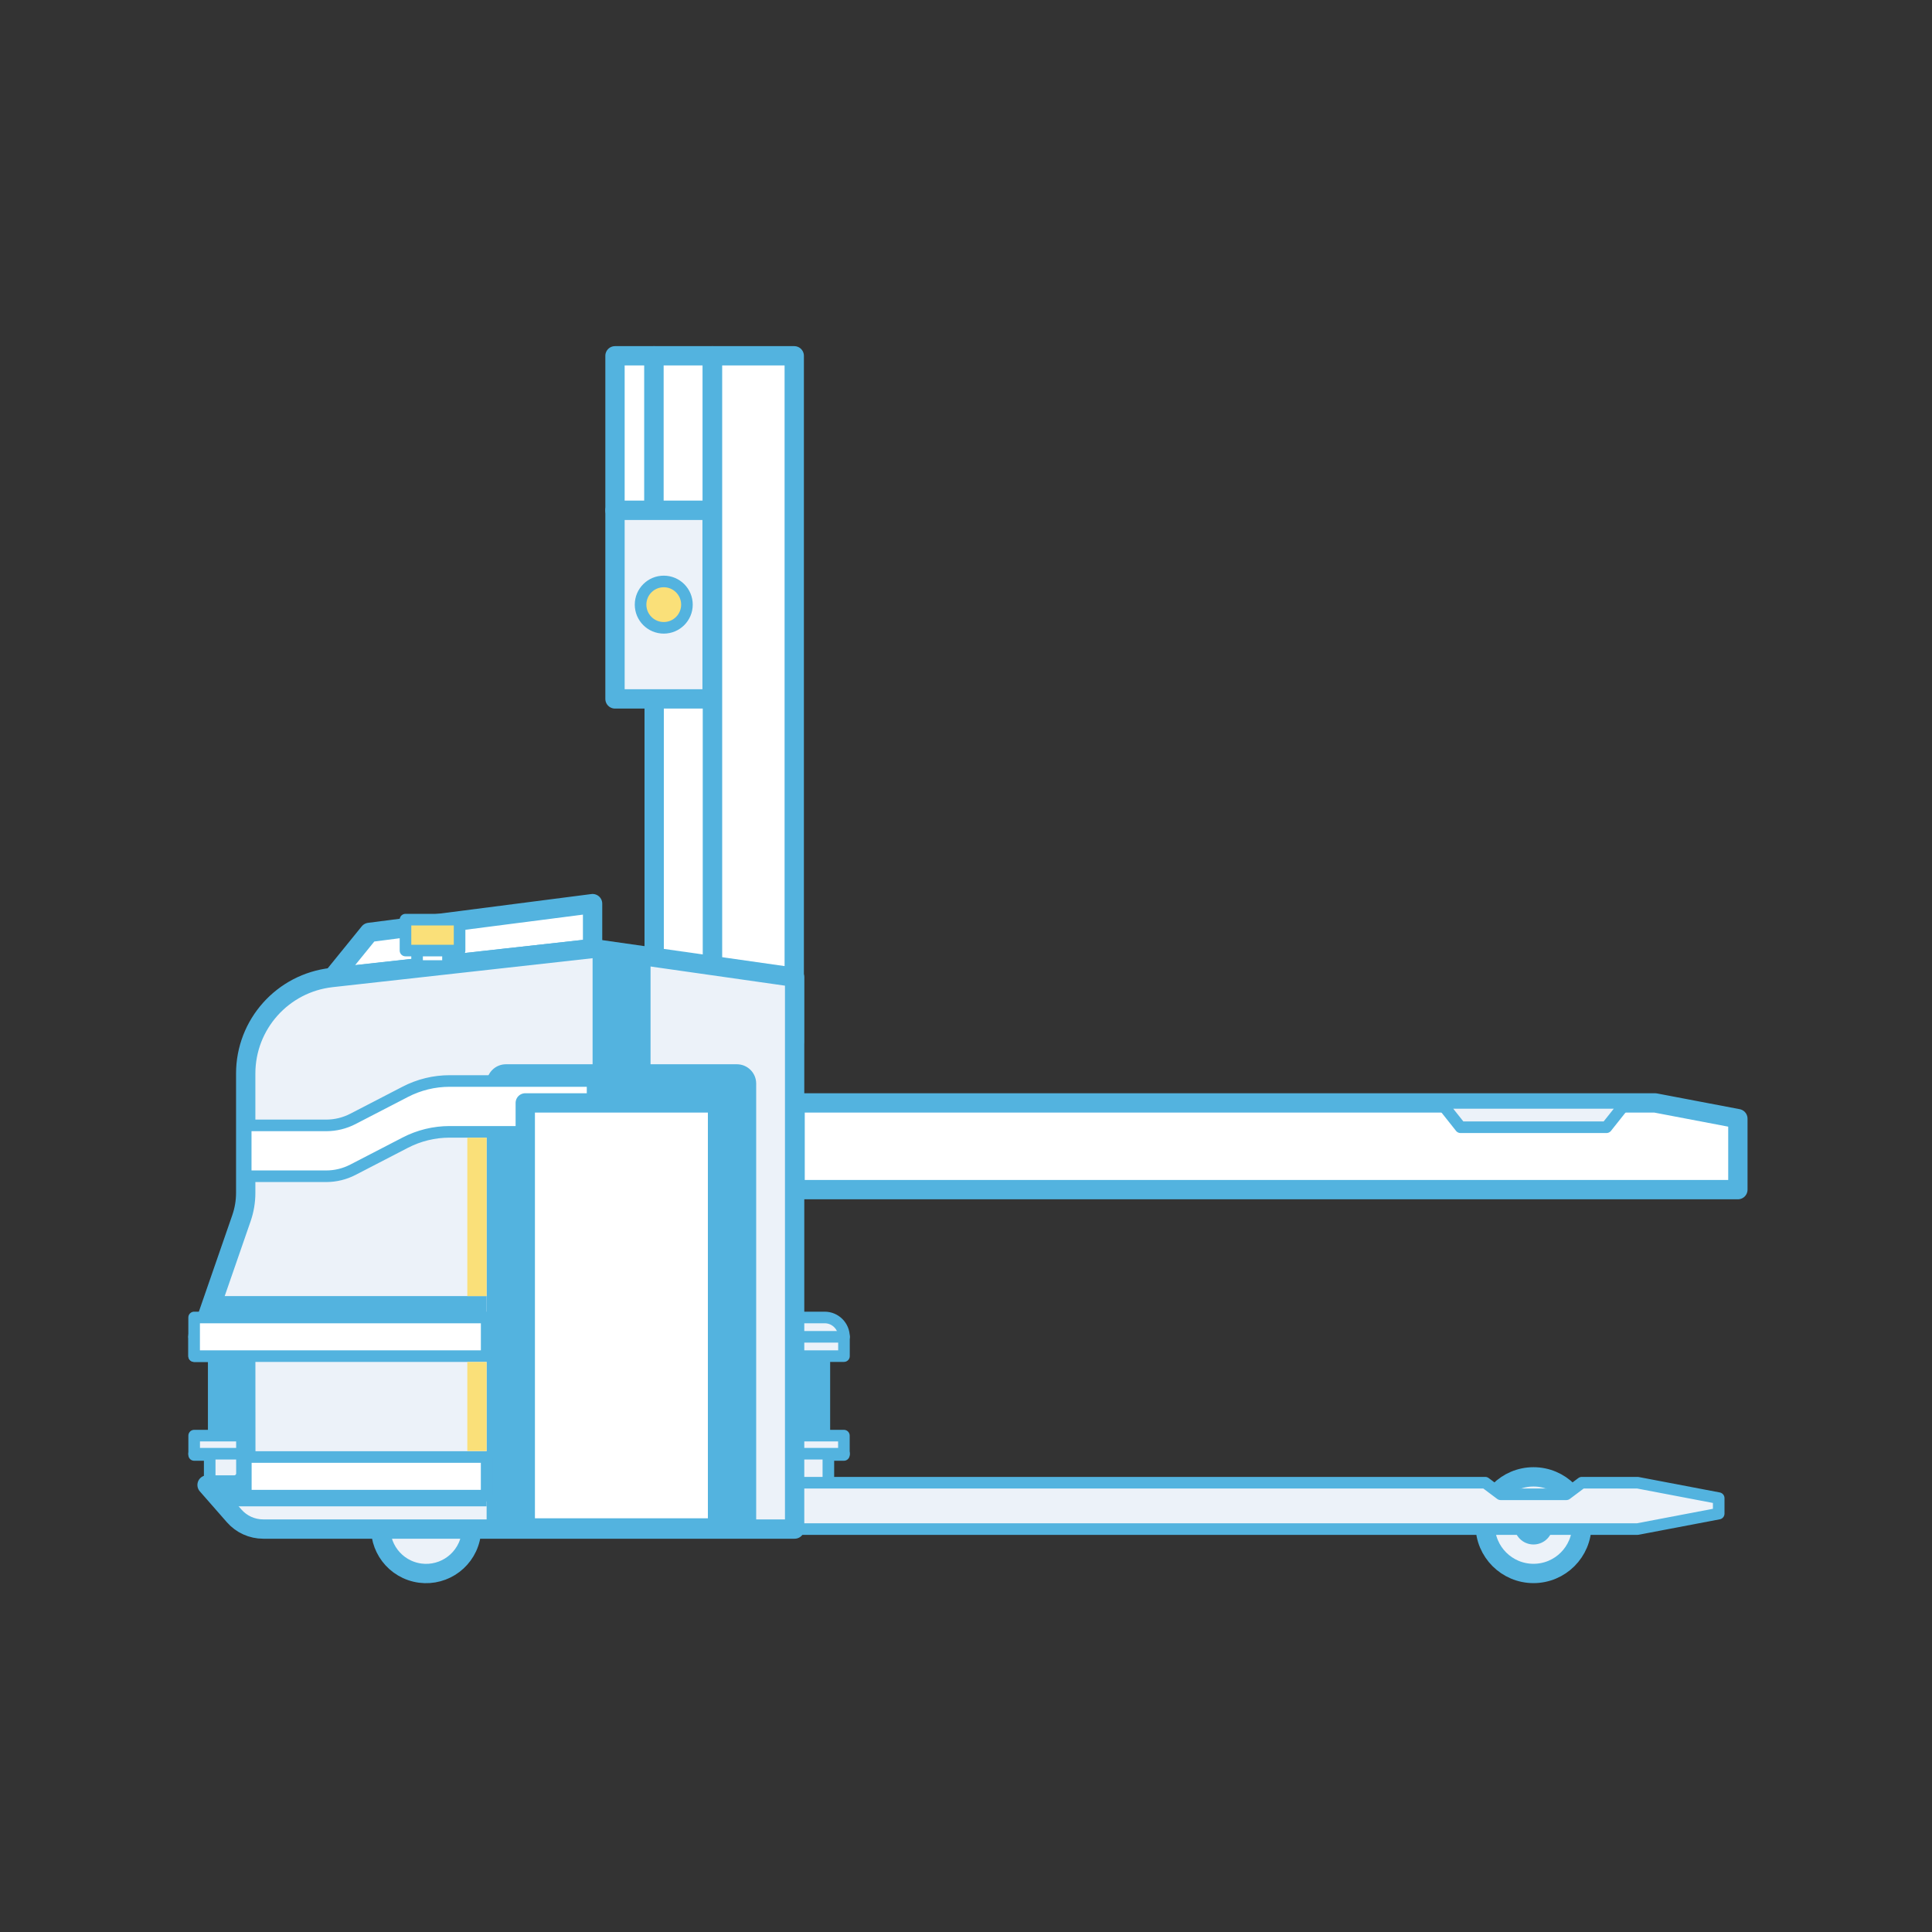 <svg version="1.0" id="Icons" xmlns="http://www.w3.org/2000/svg" x="0" y="0" viewBox="0 0 500 500" xml:space="preserve"><rect x="0" y="0" width="500" height="500" fill="#333333" stroke="none"/><style>.st1{fill:#ecf2f9}.st3{fill:#fae079}.st6{fill:none;stroke:#53b3df;stroke-width:3;stroke-linecap:round;stroke-linejoin:round;stroke-miterlimit:10}.st9{fill:#53b3df}.st10{fill:#fff}.st11,.st14{stroke:#53b3df;stroke-linecap:round;stroke-linejoin:round}.st11{fill:#ecf2f9;stroke-width:3;stroke-miterlimit:10}.st14{fill:none;stroke-width:5}.st14,.st17,.st52{stroke-miterlimit:10}.st17{fill:none;stroke:#fff;stroke-width:3;stroke-linecap:round;stroke-linejoin:round}.st52{fill:#ecf2f9;stroke:#53b3df;stroke-width:5}</style><switch><g><path class="st9" d="M193.4 351.09h21.44v20.45H193.4z"/><path class="st11" d="M193.42 345.96v-5h20c2.76 0 5 2.24 5 5v5h-25v-5zM193.38 376.54h.02v-5h25v5h-4.02v5.78c0 1.1-.9 2-2 2h-19v-7.78z"/><path class="st6" d="M218.42 345.96h-12.5M218.42 376.22h-12.5"/><path class="st17" d="M201.01 366v-9.81"/><circle transform="rotate(-76.714 110.306 395.454)" class="st52" cx="110.29" cy="395.43" r="11.76"/><circle class="st52" cx="396.87" cy="394.71" r="12.5"/><circle class="st9" cx="396.87" cy="394.71" r="5"/><path class="st10" d="M169.3 179.46h15.22v100.3H169.3z"/><path class="st14" d="M169.3 179.46h15.14v100.3H169.3z"/><path class="st10" d="M159.16 92.08h10.14v40h-10.14z"/><path class="st14" d="M159.16 92.08h10.09v40h-10.09z"/><path class="st10" d="M169.25 92.08h15.16v40h-15.16z"/><path class="st14" d="M169.25 92.08h15.08v40h-15.08z"/><path class="st1" d="M159.16 132.08h25.25v48.8h-25.25z"/><path class="st14" d="M159.16 132.08h25.13v48.8h-25.13z"/><path class="st10" d="M184.4 92.08h21.25v177.59H184.4z"/><path class="st14" d="M184.4 92.08h21.15v177.59H184.4z"/><path class="st1" d="M423.8 395.72H205.65v-12h178.72l4 3h17l4-3h14.43l21 4v4z"/><path class="st6" d="M423.8 395.72H205.65v-12h178.72l4 3h17l4-3h14.43l21 4v4z"/><path class="st10" d="M428.34 285.43H205.77v22.45h243.99v-18.37z"/><path class="st14" d="M428.34 285.43H205.77v22.45h243.99v-18.37z"/><path class="st1" d="M415.27 291.73h-37.28l-5-6.3h47.28z"/><path class="st6" d="M415.75 291.73h-37.76l-5-6.3h47.76z"/><path class="st9" d="M53.81 351.09h21.44v20.45H53.81z"/><path class="st11" d="M75.24 345.96v-5h-20c-2.76 0-5 2.24-5 5v5h25v-5zM75.27 376.54h-.02v-5h-25v5h4.02v5.78c0 1.1.9 2 2 2h19v-7.78z"/><path class="st6" d="M50.24 345.96h12.5M50.24 376.22h12.5"/><path class="st17" d="M67.65 366v-9.81"/><path fill="#fff" stroke="#53b3df" stroke-width="5" stroke-linecap="round" stroke-linejoin="round" stroke-miterlimit="10" d="M153.36 233.86l-57.8 7.45-9.42 11.61 67.22-7.44z"/><path class="st1" d="M205.65 395.72H68.12c-2.88 0-5.62-1.24-7.52-3.41l-7.01-8h7.03c1.66 0 3-1.34 3-3l-.03-37.35c0-1.66-1.34-3-3-3h-7l8.9-25.7c.73-2.11 1.1-4.32 1.1-6.55v-30.87c0-12.74 9.57-23.44 22.23-24.85l67.54-7.52 52.29 7.45v142.8z"/><path class="st14" d="M205.65 395.72H68.12c-2.88 0-5.62-1.24-7.52-3.41l-7.01-8h7.03c1.66 0 3-1.34 3-3l-.03-37.35c0-1.66-1.34-3-3-3h-7l8.9-25.7c.73-2.11 1.1-4.32 1.1-6.55v-30.87c0-12.74 9.57-23.44 22.23-24.85l67.54-7.52 52.29 7.45v142.8z"/><path class="st9" d="M125.94 280.43v115h10v-108c0-1.1.9-2 2-2h45.76c1.1 0 2 .9 2 2v108h10v-115c0-2.76-2.24-5-5-5h-59.76c-2.76 0-5 2.24-5 5z"/><path class="st9" d="M168.36 282.03h-15v-36.55l15 2.13zM125.94 335.43v5.53H53.59l1.91-5.53zM125.94 389.84v-5.53H53.59l4.84 5.53z"/><path class="st10" d="M50.24 340.96h75.71v10H50.24z"/><path class="st6" d="M50.24 340.96h75.71v10H50.24z"/><path class="st10" d="M63.62 377.07h62.32v10H63.62z"/><path class="st6" d="M63.62 377.07h62.32v10H63.62z"/><path class="st10" d="M153.36 279.76h-36.99c-4 0-7.94.96-11.49 2.8l-13.55 7.01c-2.13 1.1-4.5 1.68-6.89 1.68H63.59v13.16h20.85c2.4 0 4.76-.58 6.89-1.68l13.55-7.01c3.55-1.84 7.49-2.8 11.49-2.8h36.99v-13.16z"/><path d="M153.36 279.76h-36.99c-4 0-7.94.96-11.49 2.8l-13.55 7.01c-2.13 1.1-4.5 1.68-6.89 1.68H63.59v13.16h20.85c2.4 0 4.76-.58 6.89-1.68l13.55-7.01c3.55-1.84 7.49-2.8 11.49-2.8h36.99v-13.16z" fill="#fff" stroke="#53b3df" stroke-width="3" stroke-linecap="round" stroke-linejoin="round" stroke-miterlimit="10"/><g><path class="st10" d="M107.94 242h8v8h-8z"/><path class="st6" d="M107.94 242h8v8h-8z"/><path class="st3" d="M104.94 238h14v8h-14z"/><path class="st6" d="M104.94 238h14v8h-14z"/></g><path class="st10" d="M135.94 285.84h50v110h-50z"/><path class="st14" d="M135.94 285.43h49.76v110h-49.76z"/><circle class="st3" cx="171.78" cy="156.48" r="6"/><circle class="st6" cx="171.78" cy="156.48" r="6"/><path class="st3" d="M120.94 294.44h5v40.99h-5zM120.94 352.48h5v23.04h-5z"/></g></switch></svg>